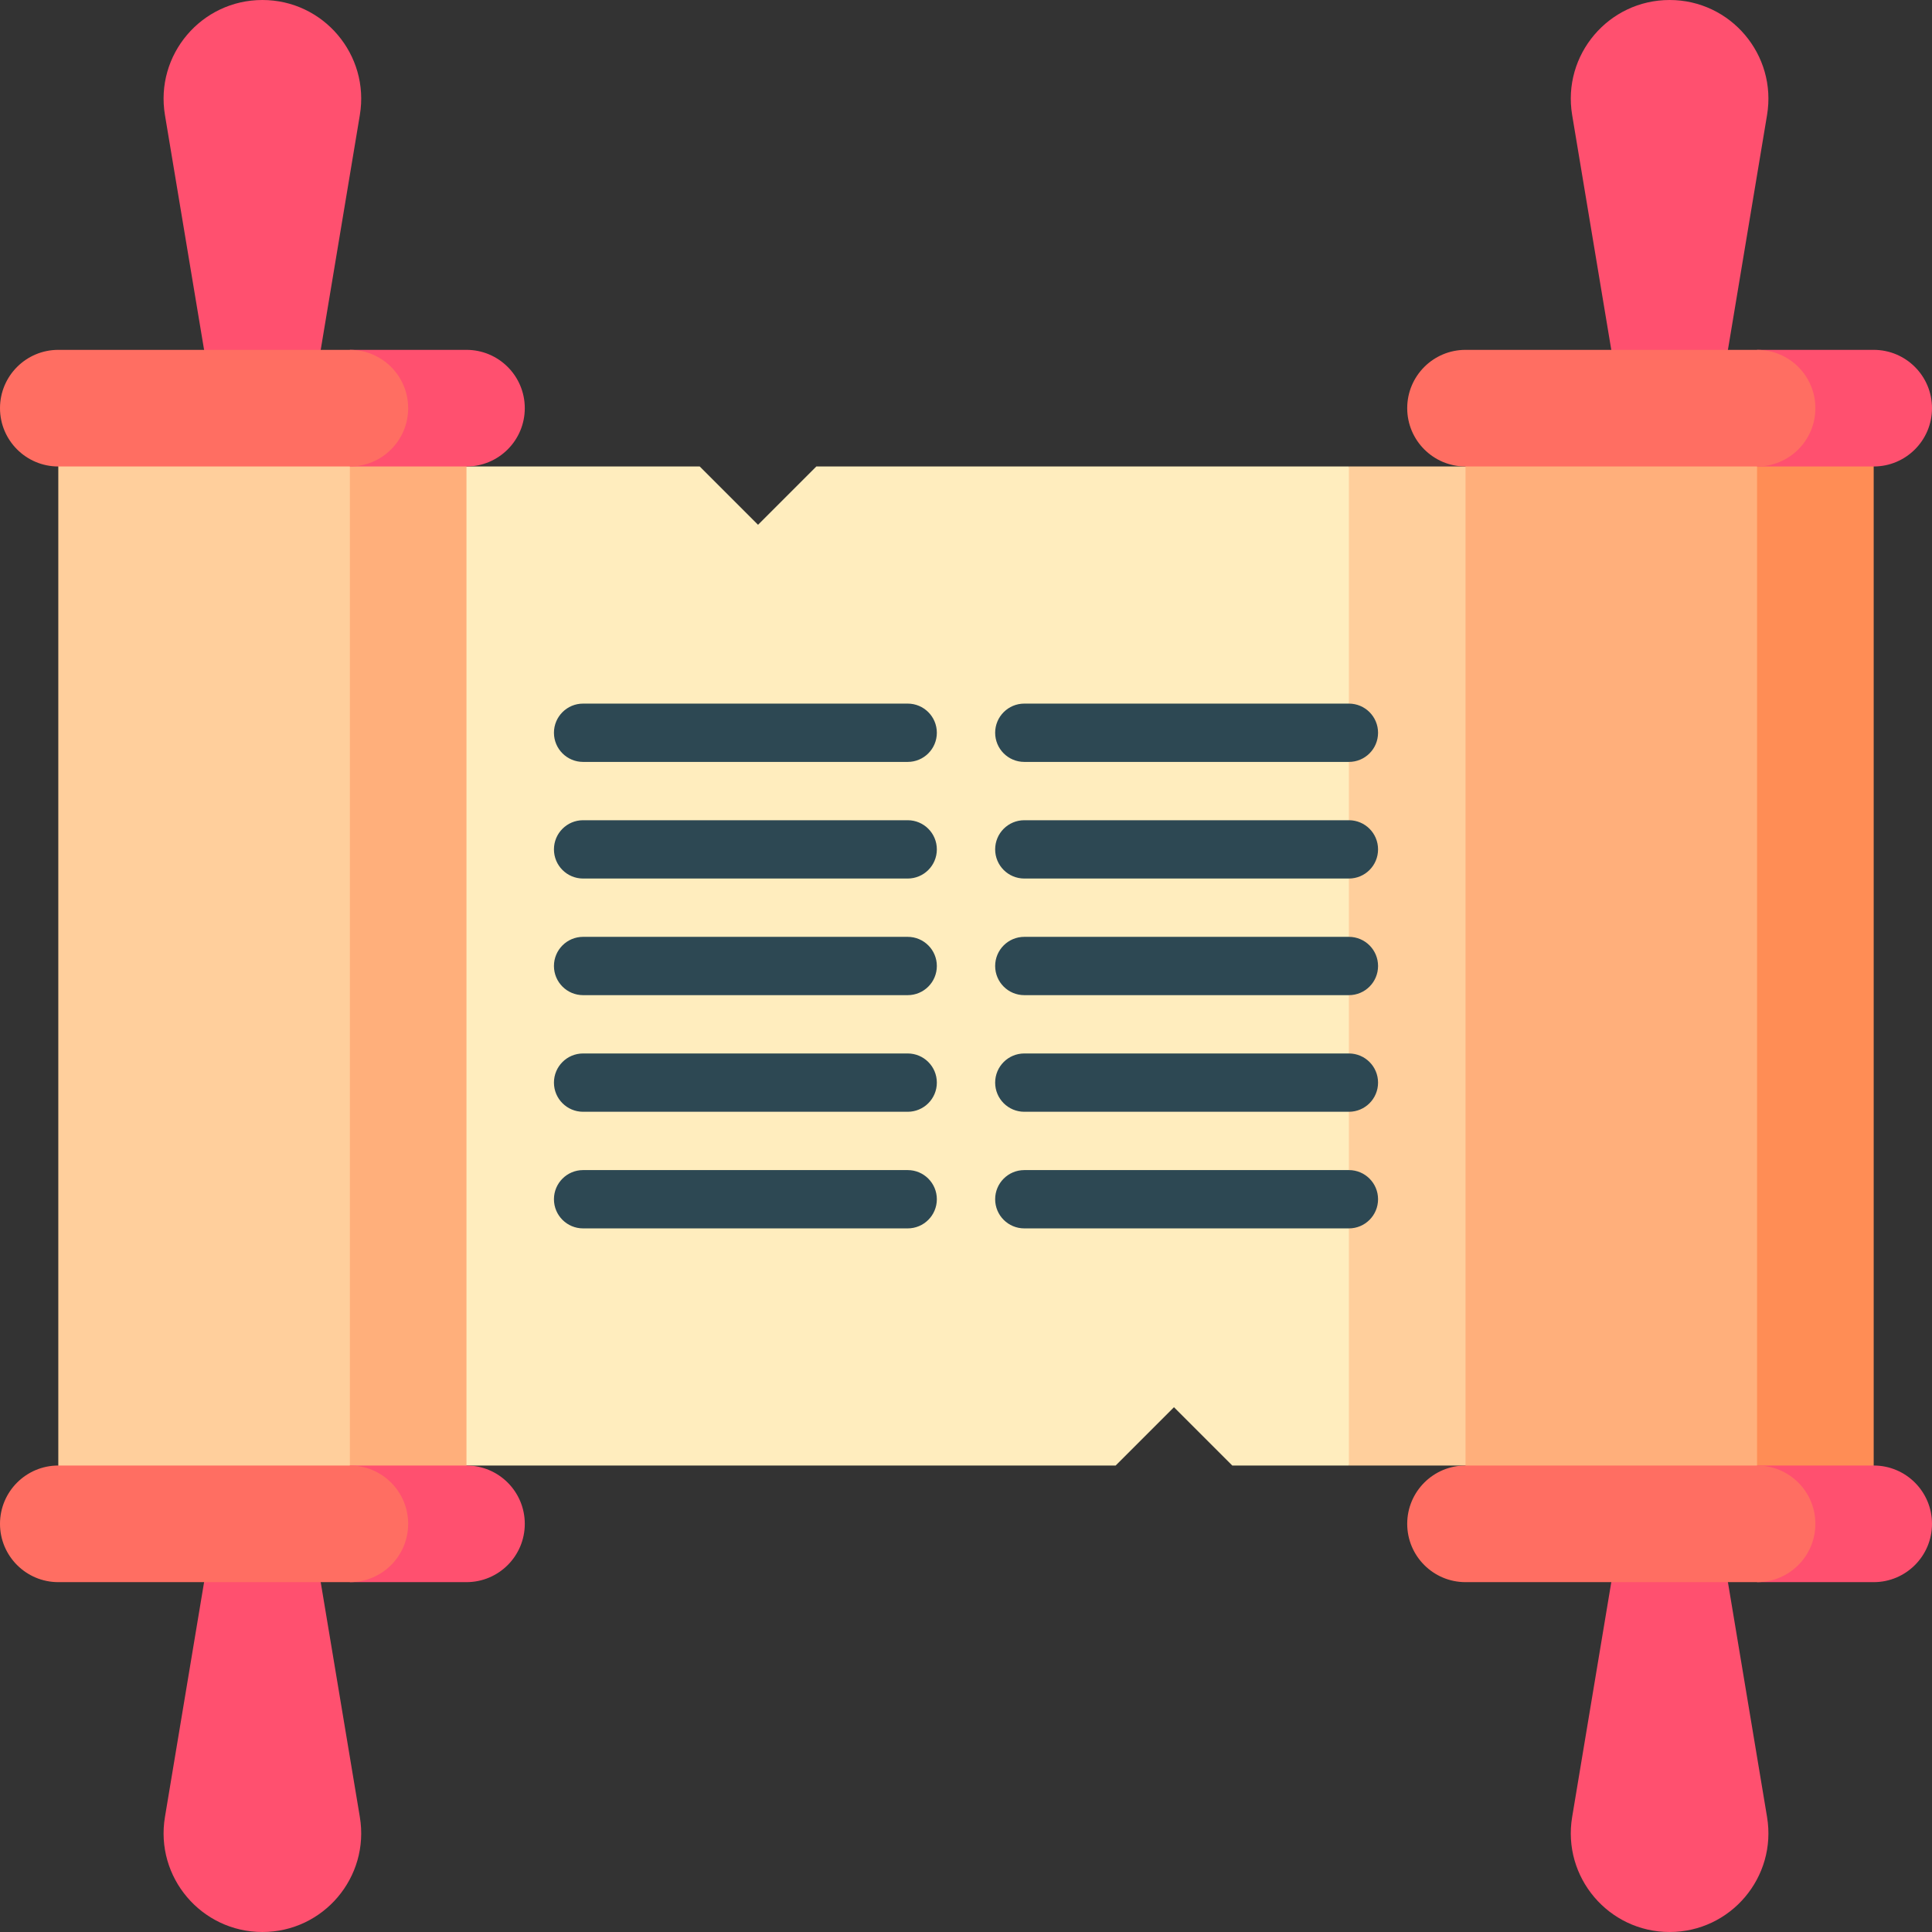 <svg id="Capa_1" enable-background="new 0 0 497 497" height="512" viewBox="0 0 497 497" width="512" xmlns="http://www.w3.org/2000/svg"><rect x="0" y="0" width="497" height="497" fill="#333333" stroke="none"/><path d="m407 120v257h-60l-40-128.5 40-128.5z" fill="#ffcf9c"/><path d="m347 120v257h-30l-15-15-15 15h-197v-257h90l15 15 15-15z" fill="#ffedbe"/><path d="m45 105h75v287h-75z" fill="#ffaf7b"/><path d="m15 105h75v287h-75z" fill="#ffcf9c"/><path d="m67.5 0c-15.704 0-27.65 14.101-25.068 29.592l10.068 60.408 15 15 15-15 10.068-60.408c2.582-15.491-9.364-29.592-25.068-29.592z" fill="#ff506f"/><path d="m120 90h-30v30h30c8.284 0 15-6.716 15-15s-6.716-15-15-15z" fill="#ff506f"/><path d="m105 105c0-8.284-6.716-15-15-15h-75c-8.284 0-15 6.716-15 15s6.716 15 15 15h75c8.284 0 15-6.716 15-15z" fill="#ff6e62"/><path d="m67.5 497c-15.704 0-27.65-14.101-25.068-29.592l10.068-60.408 15-15 15 15 10.068 60.408c2.582 15.491-9.364 29.592-25.068 29.592z" fill="#ff506f"/><path d="m120 407h-30v-30h30c8.284 0 15 6.716 15 15s-6.716 15-15 15z" fill="#ff506f"/><path d="m105 392c0 8.284-6.716 15-15 15h-75c-8.284 0-15-6.716-15-15s6.716-15 15-15h75c8.284 0 15 6.716 15 15z" fill="#ff6e62"/><path d="m407 105h75v287h-75z" fill="#ff8d55"/><path d="m377 105h75v287h-75z" fill="#ffaf7b"/><path d="m429.5 0c-15.704 0-27.65 14.101-25.068 29.592l10.068 60.408 15 15 15-15 10.068-60.408c2.582-15.491-9.364-29.592-25.068-29.592z" fill="#ff506f"/><path d="m482 90h-30v30h30c8.284 0 15-6.716 15-15s-6.716-15-15-15z" fill="#ff506f"/><path d="m467 105c0-8.284-6.716-15-15-15h-75c-8.284 0-15 6.716-15 15s6.716 15 15 15h75c8.284 0 15-6.716 15-15z" fill="#ff6e62"/><path d="m429.5 497c-15.704 0-27.65-14.101-25.068-29.592l10.068-60.408 15-15 15 15 10.068 60.408c2.582 15.491-9.364 29.592-25.068 29.592z" fill="#ff506f"/><path d="m482 407h-30v-30h30c8.284 0 15 6.716 15 15s-6.716 15-15 15z" fill="#ff506f"/><path d="m467 392c0 8.284-6.716 15-15 15h-75c-8.284 0-15-6.716-15-15s6.716-15 15-15h75c8.284 0 15 6.716 15 15z" fill="#ff6e62"/><g fill="#2d4853"><path d="m233.5 196h-83.5c-4.142 0-7.5-3.358-7.5-7.5s3.358-7.5 7.5-7.5h83.5c4.142 0 7.5 3.358 7.5 7.5s-3.358 7.5-7.5 7.5z"/><path d="m233.5 226h-83.5c-4.142 0-7.5-3.358-7.5-7.5s3.358-7.5 7.5-7.5h83.5c4.142 0 7.5 3.358 7.5 7.5s-3.358 7.5-7.5 7.5z"/><path d="m233.5 256h-83.5c-4.142 0-7.5-3.358-7.5-7.5s3.358-7.5 7.5-7.5h83.5c4.142 0 7.5 3.358 7.5 7.5s-3.358 7.5-7.5 7.5z"/><path d="m233.5 316h-83.5c-4.142 0-7.5-3.358-7.5-7.5s3.358-7.5 7.5-7.5h83.5c4.142 0 7.5 3.358 7.5 7.5s-3.358 7.5-7.5 7.5z"/><path d="m347 196h-83.5c-4.143 0-7.5-3.358-7.5-7.5s3.357-7.5 7.5-7.5h83.5c4.143 0 7.5 3.358 7.5 7.5s-3.357 7.5-7.5 7.5z"/><path d="m347 226h-83.5c-4.143 0-7.5-3.358-7.5-7.5s3.357-7.5 7.5-7.5h83.5c4.143 0 7.5 3.358 7.5 7.5s-3.357 7.5-7.5 7.5z"/><path d="m347 256h-83.5c-4.143 0-7.5-3.358-7.5-7.5s3.357-7.5 7.5-7.5h83.5c4.143 0 7.5 3.358 7.5 7.5s-3.357 7.5-7.5 7.5z"/><path d="m347 286h-83.5c-4.143 0-7.5-3.358-7.5-7.5s3.357-7.5 7.5-7.5h83.5c4.143 0 7.5 3.358 7.5 7.5s-3.357 7.5-7.5 7.5z"/><path d="m233.5 286h-83.5c-4.142 0-7.5-3.358-7.5-7.5s3.358-7.5 7.5-7.5h83.5c4.142 0 7.5 3.358 7.5 7.5s-3.358 7.5-7.5 7.5z"/><path d="m347 316h-83.5c-4.143 0-7.5-3.358-7.5-7.5s3.357-7.5 7.5-7.5h83.5c4.143 0 7.5 3.358 7.5 7.5s-3.357 7.5-7.5 7.5z"/></g></svg>
